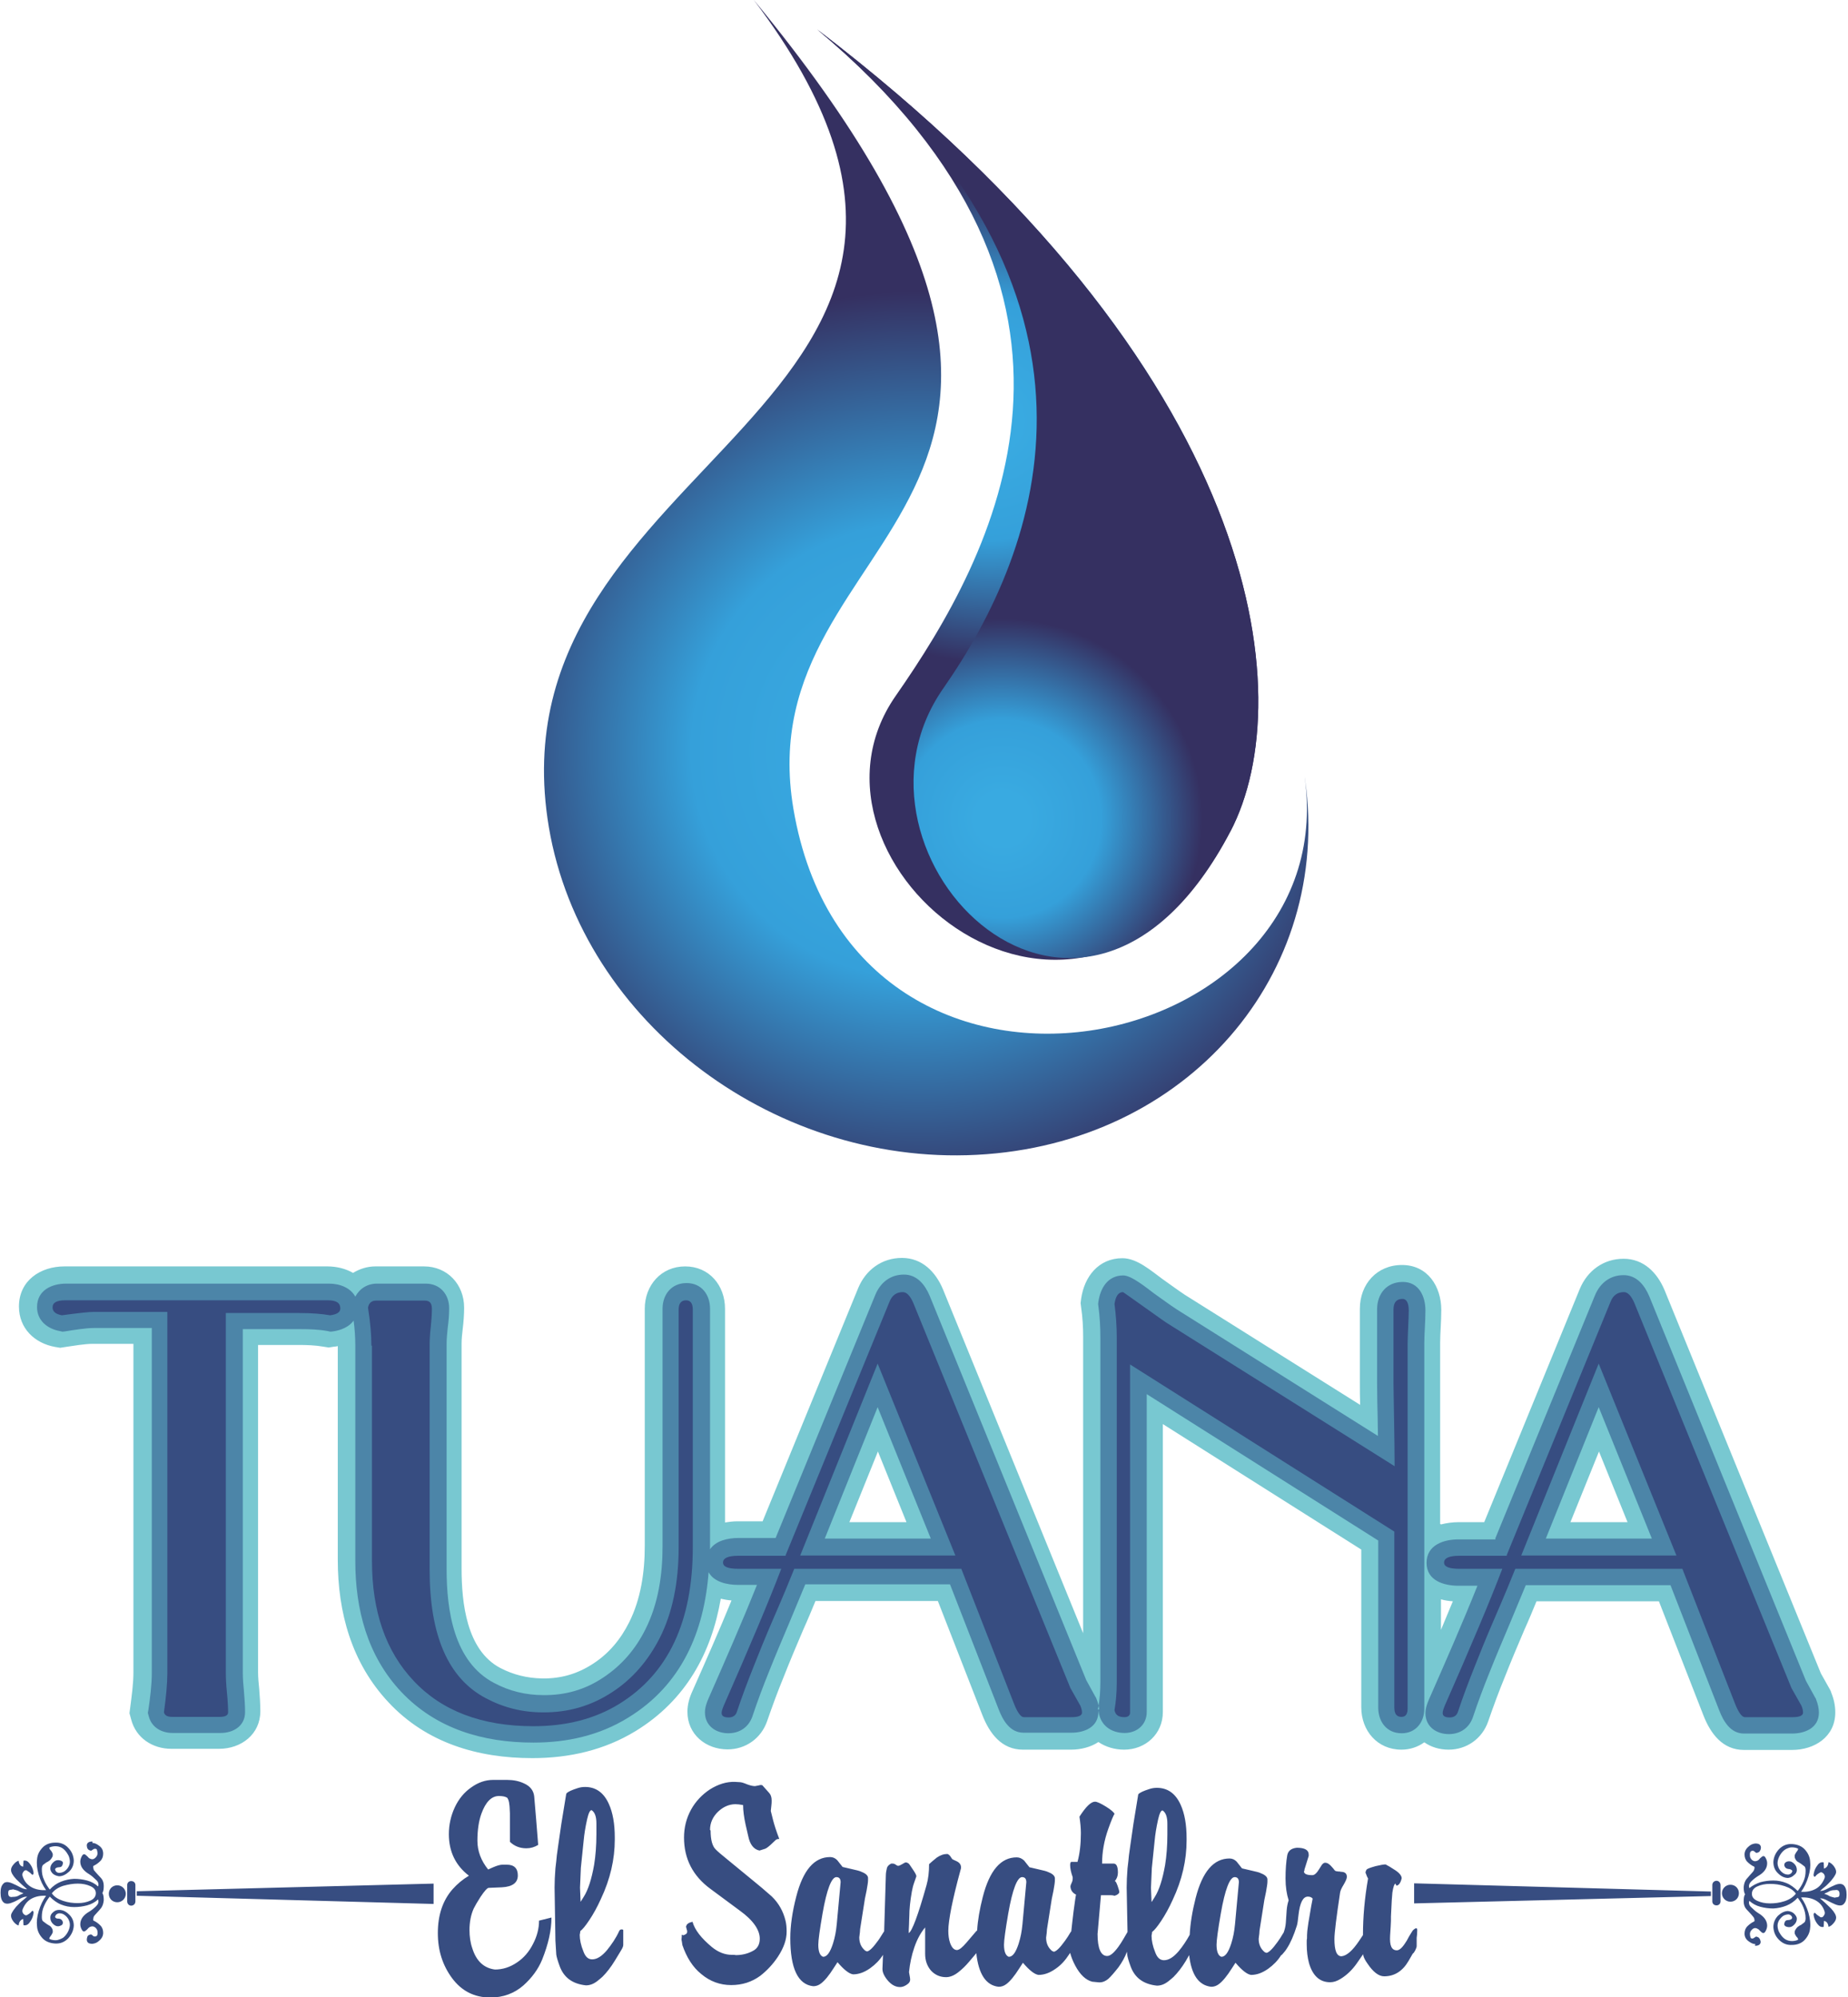 <?xml version="1.0" encoding="UTF-8"?>
<!DOCTYPE svg PUBLIC "-//W3C//DTD SVG 1.1//EN" "http://www.w3.org/Graphics/SVG/1.1/DTD/svg11.dtd">
<!-- Creator: CorelDRAW 2017 -->
<svg xmlns="http://www.w3.org/2000/svg" xml:space="preserve" width="55.49mm" height="59.981mm" version="1.1" style="shape-rendering:geometricPrecision; text-rendering:geometricPrecision; image-rendering:optimizeQuality; fill-rule:evenodd; clip-rule:evenodd"
viewBox="0 0 6538 7067"
 xmlns:xlink="http://www.w3.org/1999/xlink">
 <defs>
  <style type="text/css">
   <![CDATA[
    .fil6 {fill:#374D81}
    .fil1 {fill:#4C85A8}
    .fil0 {fill:#78C8D1}
    .fil2 {fill:#374D81;fill-rule:nonzero}
    .fil5 {fill:url(#id0)}
    .fil4 {fill:url(#id1)}
    .fil3 {fill:url(#id2)}
   ]]>
  </style>
  <radialGradient id="id0" gradientUnits="userSpaceOnUse" gradientTransform="matrix(0.433 -1.088 1.088 0.433 -1142 5501)" cx="3546" cy="2897" r="651" fx="3546" fy="2897">
   <stop offset="0" style="stop-opacity:1; stop-color:#39AAE1"/>
   <stop offset="0.122" style="stop-opacity:1; stop-color:#39AAE1"/>
   <stop offset="0.459" style="stop-opacity:1; stop-color:#35A0DA"/>
   <stop offset="0.929" style="stop-opacity:1; stop-color:#353061"/>
   <stop offset="1" style="stop-opacity:1; stop-color:#353061"/>
  </radialGradient>
  <radialGradient id="id1" gradientUnits="userSpaceOnUse" gradientTransform="matrix(-0.644 0.078 -0.078 -0.644 5868 2173)" xlink:href="#id0" cx="3499" cy="1487" r="1418" fx="3499" fy="1487">
  </radialGradient>
  <radialGradient id="id2" gradientUnits="userSpaceOnUse" gradientTransform="matrix(-0.992 0.062 -0.062 -0.992 6638 5090)" xlink:href="#id0" cx="3250" cy="2657" r="1760" fx="3250" fy="2657">
  </radialGradient>
 </defs>
 <g id="Layer_x0020_1">
  <g id="_1967894725328">
   <path class="fil0" d="M5098 5394c20,-5 41,-8 62,-8l91 0 338 -825c27,-65 84,-107 155,-107 71,0 119,49 145,111l553 1356c11,19 21,38 32,57l3 6 2 6c9,22 14,45 14,69 0,87 -74,133 -153,133l-170 0c-76,0 -118,-58 -143,-121l-158 -405 -433 0c-14,34 -28,68 -43,101 -24,56 -48,113 -70,169 -21,51 -40,103 -58,155 -21,61 -76,100 -140,100 -32,0 -62,-9 -86,-26 -22,16 -50,26 -81,26 -85,0 -142,-67 -142,-150l0 -558 -702 -444 0 1019c0,77 -61,133 -137,133 -34,0 -66,-10 -91,-27 -27,18 -62,27 -97,27l-170 0c-76,0 -118,-58 -143,-121l-158 -405 -433 0c-14,34 -28,68 -43,101 -24,56 -48,113 -70,169 -21,51 -40,103 -58,155 -21,61 -76,100 -140,100 -77,0 -142,-53 -142,-133 0,-26 7,-50 18,-74 47,-106 94,-212 138,-320 -13,-1 -25,-3 -38,-6 -33,191 -123,359 -301,468 -111,68 -236,96 -366,96 -193,0 -375,-54 -509,-198 -130,-139 -179,-317 -179,-504l0 -756c-4,1 -9,2 -13,2l-19 3 -19 -3c-28,-5 -59,-6 -87,-6l-144 0 0 1158c0,19 2,40 4,59 2,26 4,53 4,79 0,82 -68,133 -146,133l-169 0c-66,0 -125,-38 -142,-104l-6 -22 3 -23c5,-39 11,-82 11,-122l0 -1162 -144 0c-29,0 -67,7 -96,11l-19 3 -18 -3c-73,-13 -128,-66 -128,-143 0,-92 76,-142 161,-142l930 0c33,0 65,8 91,23 23,-14 50,-23 79,-23l172 0c83,0 142,64 142,146 0,25 -2,51 -5,75 -2,17 -4,35 -4,52l0 796c0,120 17,289 137,352 46,24 95,36 148,37 66,1 125,-16 180,-52 57,-37 98,-87 128,-147 41,-82 55,-177 55,-268l0 -841c0,-83 58,-150 143,-150 85,0 141,67 141,150l0 756c14,-2 28,-4 42,-4l91 0 338 -825c27,-65 84,-107 155,-107 71,0 119,49 145,111l496 1217 0 -1049c0,-34 -2,-69 -7,-103l-2 -16 2 -16c11,-77 61,-143 146,-143 52,0 102,45 142,74 27,19 54,39 78,55l621 390c-1,-26 -1,-53 -1,-79l0 -261c0,-87 60,-155 149,-155 91,0 139,76 139,159 0,21 -1,41 -2,62 -1,18 -2,36 -2,54l0 641zm0 265l0 108c14,-34 28,-67 42,-101 -14,-1 -29,-3 -42,-7zm-1891 -273l-101 -250 -101 250 202 0zm2551 0l-101 -250 -101 250 202 0z"/>
   <path class="fil1" d="M3884 6049l2 -9c5,-29 7,-59 7,-88l0 -1219c0,-37 -2,-74 -7,-111l-1 -8 1 -8c7,-48 33,-93 88,-93 30,0 85,46 108,63 27,19 55,40 81,57l712 448c0,-21 -1,-42 -1,-63 -1,-41 -2,-82 -2,-124l0 -261c0,-55 34,-97 91,-97 57,0 80,51 80,101 0,20 -1,40 -2,60 -1,19 -2,37 -2,56l0 1293c0,48 -30,87 -80,87 -53,0 -83,-41 -83,-91l0 -591 -819 -518 0 1125c0,45 -35,74 -78,74 -47,0 -85,-26 -92,-74l-1 -8c0,2 0,5 0,7 0,54 -49,74 -95,74l-170 0c-48,0 -73,-44 -88,-83l-172 -442 -512 0c-19,46 -38,91 -57,137 -24,57 -48,113 -71,171 -21,52 -41,105 -59,159 -13,38 -45,60 -85,60 -45,0 -83,-27 -83,-74 0,-17 6,-34 13,-50 58,-132 117,-266 171,-401l-67 0c-40,0 -86,-11 -104,-45 -16,210 -95,399 -285,515 -102,63 -216,88 -335,88 -177,0 -343,-48 -467,-179 -120,-127 -163,-292 -163,-464l0 -762c0,-29 -2,-59 -6,-88 -16,22 -44,34 -73,38l-9 1 -9 -2c-32,-6 -66,-7 -98,-7l-203 0 0 1217c0,21 2,43 4,64 2,24 4,50 4,74 0,50 -42,74 -87,74l-169 0c-40,0 -75,-20 -85,-60l-3 -11 2 -11c6,-42 12,-87 12,-130l0 -1221 -203 0c-31,0 -73,7 -104,12l-9 1 -9 -2c-44,-8 -81,-37 -81,-85 0,-59 51,-83 103,-83l930 0c39,0 76,15 93,46 15,-28 42,-46 77,-46l172 0c51,0 83,38 83,87 0,23 -2,47 -5,69 -2,19 -4,39 -4,58l0 796c0,145 25,328 168,403 54,29 113,43 174,43 77,1 148,-19 212,-62 65,-43 114,-100 149,-170 46,-91 61,-194 61,-294l0 -841c0,-51 32,-91 85,-91 53,0 83,41 83,91l0 841c0,3 0,7 0,10 20,-30 62,-40 101,-40l131 0 353 -861c18,-43 53,-71 101,-71 46,0 74,35 91,75l554 1360c11,20 22,40 33,60l2 3 1 3c5,12 8,24 10,37zm1406 -605l353 -861c18,-43 53,-71 101,-71 46,0 74,35 91,75l554 1360c11,20 22,40 33,60l2 3 1 3c6,15 10,31 10,47 0,54 -49,74 -95,74l-170 0c-48,0 -73,-44 -88,-83l-172 -442 -512 0c-19,46 -38,91 -57,137 -24,57 -48,113 -71,171 -21,52 -41,105 -59,159 -13,38 -45,60 -85,60 -45,0 -83,-27 -83,-74 0,-17 6,-34 13,-50 58,-132 117,-266 171,-401l-67 0c-52,0 -113,-18 -113,-81 0,-63 60,-83 113,-83l131 0zm-1997 0l-188 -465 -187 465 375 0zm2551 0l-188 -465 -187 465 375 0z"/>
   <path class="fil2" d="M592 4642l-261 0c-16,0 -53,4 -112,12 -22,-4 -33,-13 -33,-28 0,-17 15,-25 44,-25l930 0c30,0 44,9 44,29 0,13 -12,21 -36,24 -29,-5 -65,-8 -108,-8l-261 0 0 1275c0,16 1,39 4,69 3,31 4,54 4,69 0,10 -9,16 -29,16l-169 0c-17,0 -26,-5 -29,-16 8,-58 12,-104 12,-138l0 -1279zm722 120c0,-39 -4,-84 -12,-135 3,-17 13,-25 29,-25l172 0c17,0 25,9 25,29 0,14 -1,35 -4,63 -3,28 -4,50 -4,64l0 796c0,234 66,385 199,455 62,33 129,50 201,50 90,1 172,-23 245,-71 71,-46 127,-110 169,-192 45,-89 67,-196 67,-321l0 -841c0,-22 9,-33 26,-33 16,0 24,11 24,33l0 841c0,263 -87,447 -260,554 -86,53 -187,79 -304,79 -182,0 -324,-54 -424,-161 -98,-104 -147,-245 -147,-424l0 -762zm1465 742l368 -898c9,-23 25,-34 47,-34 14,0 26,13 37,38l556 1363c8,14 20,35 35,62 4,9 6,18 6,25 0,10 -12,16 -36,16l-170 0c-10,0 -22,-16 -34,-46l-187 -479 -591 0c-15,38 -39,96 -72,172 -33,76 -56,134 -71,172 -22,55 -42,108 -60,162 -4,13 -14,20 -29,20 -17,0 -25,-5 -25,-16 0,-6 3,-15 8,-27 92,-209 160,-370 203,-483l-152 0c-36,0 -54,-7 -54,-22 0,-16 18,-24 54,-24l170 0zm601 0l-275 -679 -274 679 549 0zm1554 -84l-936 -592 0 1232c0,10 -7,16 -20,16 -21,0 -32,-8 -35,-25 5,-29 8,-62 8,-99l0 -1219c0,-41 -3,-81 -8,-119 4,-28 14,-42 30,-42 1,0 26,18 74,52 52,37 80,57 84,59l803 505c0,-48 -1,-105 -2,-171 -1,-65 -2,-106 -2,-122l0 -261c0,-26 11,-38 32,-38 14,0 22,14 22,42 0,12 -1,32 -2,57 -1,26 -2,45 -2,58l0 1293c0,19 -7,29 -22,29 -17,0 -25,-11 -25,-33l0 -623zm396 84l368 -898c9,-23 25,-34 47,-34 14,0 26,13 37,38l556 1363c8,14 20,35 35,62 4,9 6,18 6,25 0,10 -12,16 -36,16l-170 0c-10,0 -22,-16 -34,-46l-187 -479 -591 0c-15,38 -39,96 -72,172 -33,76 -56,134 -71,172 -22,55 -42,108 -60,162 -4,13 -14,20 -29,20 -17,0 -25,-5 -25,-16 0,-6 3,-15 8,-27 92,-209 160,-370 203,-483l-152 0c-36,0 -54,-7 -54,-22 0,-16 18,-24 54,-24l170 0zm601 0l-275 -679 -274 679 549 0z"/>
   <path class="fil2" d="M1792 6360c-5,-3 -14,-5 -27,-5 -26,0 -47,21 -62,63 -9,25 -14,57 -14,95 0,37 13,71 38,102l18 -8c14,-6 25,-9 33,-9l15 0c26,0 39,13 39,38 0,26 -19,40 -56,42l-47 2c-5,0 -15,11 -29,32 -11,17 -19,31 -24,41 -10,22 -15,48 -15,76 0,23 3,45 10,65 14,45 41,70 80,75 27,0 53,-8 78,-25 24,-16 43,-38 57,-66 14,-27 21,-54 21,-82l44 -11c0,45 -11,94 -33,149 -14,34 -36,64 -66,91 -32,28 -71,43 -117,43 -57,0 -102,-23 -136,-69 -33,-45 -50,-97 -50,-159 0,-63 17,-115 52,-155 17,-19 36,-35 58,-48 -47,-36 -71,-85 -71,-147 0,-33 7,-65 21,-95 14,-30 34,-54 59,-71 24,-17 49,-26 77,-26l49 0c22,0 42,4 59,12 23,10 35,26 37,47l7 83 7 88c-13,8 -27,12 -42,12 -23,0 -43,-8 -58,-23l0 -65c0,-15 0,-27 0,-36 -1,-17 -1,-26 -2,-30 -1,-14 -5,-23 -9,-26zm3145 305c-4,1 -8,12 -11,32 -1,8 -3,36 -5,84l0 16 -1 21 -2 31c-2,35 5,52 24,52 8,0 18,-8 29,-25 3,-4 8,-12 14,-24 6,-9 10,-17 13,-21 6,-6 10,-8 12,-8 3,0 4,2 4,7 0,11 -1,20 -2,27l0 29c0,4 -2,8 -5,15 -3,6 -6,10 -9,12l-15 26c-21,36 -50,54 -86,54 -19,0 -39,-15 -59,-45 -8,-11 -13,-21 -15,-29l0 -4 -2 2 -20 29c-16,23 -35,42 -58,56 -13,8 -25,12 -37,12 -37,0 -62,-23 -75,-68 -5,-19 -8,-41 -8,-66l0 -11c0,-3 0,-7 1,-10 0,-7 0,-16 1,-26 1,-7 2,-17 4,-30l10 -59 5 -26c-4,-5 -10,-7 -17,-7 -17,0 -28,21 -33,64 -2,20 -4,33 -6,39 -11,35 -23,62 -35,80 -4,7 -10,14 -17,22l-4 3c-12,19 -27,34 -45,47 -21,15 -41,22 -61,22 -14,-2 -32,-16 -55,-43l-13 20c-17,27 -32,45 -45,55 -9,7 -18,10 -28,10 -44,-5 -70,-42 -78,-112l-12 21c-14,23 -29,42 -43,56 -6,5 -12,11 -19,16 -13,10 -26,15 -40,15 -47,-5 -78,-27 -93,-68 -7,-19 -11,-33 -12,-41l-1 -11c-7,19 -17,37 -30,55 -15,19 -27,33 -36,41 -11,9 -23,14 -37,12l-20 -2c-23,-6 -43,-25 -60,-57 -8,-15 -14,-30 -18,-45l-4 6c-13,20 -28,37 -47,50 -21,15 -41,22 -61,22 -14,-2 -32,-16 -55,-43l-13 20c-17,27 -32,45 -45,55 -9,7 -18,10 -28,10 -45,-5 -71,-45 -79,-119l-4 5 -22 26c-11,13 -23,25 -37,36 -15,12 -30,18 -44,18 -21,0 -39,-8 -53,-23 -14,-16 -21,-36 -21,-60l0 -93c-15,18 -28,41 -38,70 -10,29 -16,58 -19,88l2 12c1,5 2,10 2,14 0,8 -4,14 -14,20 -8,5 -15,7 -22,7 -19,0 -37,-12 -52,-35 -7,-11 -10,-20 -10,-29l2 -50c-12,19 -27,34 -45,47 -21,15 -41,22 -61,22 -14,-2 -32,-16 -55,-43l-13 20c-17,27 -32,45 -45,55 -9,7 -18,10 -28,10 -54,-6 -81,-63 -81,-170 0,-44 7,-93 21,-147 24,-94 64,-140 120,-140 10,0 18,4 25,11 1,1 7,9 19,24l30 7c18,4 30,7 34,9 16,6 25,13 26,22l0 9c0,7 -2,19 -5,36l-6 29 -17 108c0,5 -1,15 -3,29 0,20 7,36 22,48 2,0 4,1 5,2 9,-1 22,-14 40,-39 6,-8 12,-19 20,-31l1 -1 6 -198c0,-10 2,-18 4,-27 2,-6 7,-11 15,-15l5 0c3,0 7,1 11,4 4,3 7,4 8,4 4,0 8,-2 15,-6 6,-4 10,-6 13,-6 2,0 3,0 4,1l3 1c3,1 8,8 17,22 9,13 13,21 13,25l-8 23c-4,11 -6,21 -8,31 -6,34 -9,63 -9,87 0,7 -1,17 -1,30 -1,14 -1,24 -1,30 12,-7 33,-63 63,-170 6,-21 9,-46 9,-74 6,-6 15,-13 27,-23 13,-9 25,-13 38,-13 3,1 7,4 10,8 4,7 7,10 8,11l15 7c10,5 15,12 15,22l0 2 -12 45c-5,19 -13,51 -22,94 -7,36 -11,64 -11,83 0,16 2,30 6,42 6,17 14,26 25,26 9,-1 19,-10 33,-26l35 -41c1,-1 2,-2 3,-2 2,-36 9,-76 20,-119 24,-94 64,-140 120,-140 10,0 18,4 26,11 1,1 7,9 19,24l30 7c18,4 30,7 34,9 16,6 25,13 26,22l0 9c0,7 -2,19 -5,36l-6 29 -17 108c0,5 -1,15 -3,29 0,20 7,36 22,48 2,0 4,1 5,2 9,-1 22,-14 40,-39 6,-8 13,-19 20,-31l2 -2c2,-20 5,-44 8,-70 5,-38 8,-58 9,-60 -12,-6 -19,-15 -20,-29 0,-2 1,-6 4,-12 3,-6 4,-11 4,-15l0 -6c-6,-17 -9,-31 -9,-43 0,-7 2,-11 4,-11l22 0c8,-29 12,-63 12,-102 0,-18 -2,-37 -5,-58 23,-36 41,-53 55,-53 7,0 20,6 38,17 18,11 28,20 31,26 -3,4 -11,22 -22,53 -15,42 -22,83 -22,123l41 0c10,0 15,11 15,32 0,12 -4,22 -11,30 3,0 6,6 10,17 4,11 6,19 6,23 -2,5 -7,9 -17,12 -3,-1 -6,-2 -11,-2l-37 0 -12 137c0,52 12,78 34,78 11,0 24,-11 40,-33 6,-8 12,-18 18,-28l14 -24 -3 -157c0,-20 1,-43 3,-68 2,-17 4,-33 5,-46l5 -36 11 -76 17 -104c5,-6 18,-12 40,-19 9,-3 18,-4 26,-4 38,0 66,20 84,60 14,31 21,70 21,119l0 7c0,70 -16,140 -49,210 -13,29 -27,54 -41,75 -14,21 -24,33 -32,39 0,4 -1,8 -2,13 0,17 4,37 13,59 7,19 17,28 31,28 17,0 34,-11 52,-32 15,-18 28,-38 39,-58 2,-39 9,-83 21,-130 24,-94 64,-140 120,-140 10,0 18,4 25,11 1,1 7,9 19,24l30 7c18,4 30,7 34,9 16,6 25,13 26,22l0 9c0,7 -2,19 -5,36l-6 29 -17 108c0,5 -1,15 -3,29 0,20 7,36 22,48 2,0 4,1 5,2 9,-1 22,-14 40,-39 6,-8 13,-19 20,-31l1 -1c4,-11 7,-22 8,-35l3 -44c1,-15 4,-27 7,-36 -7,-22 -11,-48 -11,-77 0,-32 2,-59 6,-82 3,-16 14,-25 34,-27 28,0 42,8 42,24l0 5 -15 48c0,2 0,5 -2,7 1,9 11,13 30,13 8,0 16,-8 25,-23l5 -8c5,-9 10,-13 15,-13 8,0 16,5 25,16 3,3 6,7 9,11 2,2 4,3 6,3l7 1c4,0 6,0 8,1 15,0 22,6 22,18 0,6 -4,15 -11,27 -8,13 -12,22 -13,29 -13,87 -20,142 -20,164 0,41 8,61 25,61 19,-2 39,-20 62,-54l14 -21c0,-65 6,-131 18,-200l-5 -10c0,0 0,0 0,-1 -2,-5 -4,-9 -4,-11 1,-5 3,-8 4,-10 3,-3 14,-7 32,-12 17,-4 28,-6 35,-6 8,4 20,11 35,21 15,10 22,20 22,28 -4,17 -11,26 -19,26zm-568 147l14 -152c0,-12 -5,-18 -15,-18 -17,0 -34,43 -49,129 -10,58 -15,95 -15,110 0,25 6,39 17,43 14,0 25,-16 35,-47 7,-22 11,-44 13,-66zm-294 -83l10 -16c16,-25 28,-63 37,-114 5,-31 8,-67 8,-108l0 -38c0,-23 -5,-39 -17,-47 -6,0 -11,11 -16,33 -6,27 -10,52 -12,74l-10 97 -3 70 2 50zm-458 83l14 -152c0,-12 -5,-18 -15,-18 -17,0 -34,43 -49,129 -10,58 -15,95 -15,110 0,25 6,39 17,43 14,0 25,-16 35,-47 7,-22 11,-44 13,-66zm-657 0l14 -152c0,-12 -5,-18 -15,-18 -17,0 -34,43 -49,129 -10,58 -15,95 -15,110 0,25 6,39 17,43 14,0 25,-16 35,-47 7,-22 11,-44 13,-66zm-446 -335c0,33 6,56 19,68 8,8 20,18 36,31l101 83c15,12 35,29 60,51 25,24 41,53 49,86 3,12 4,25 4,39 0,28 -10,57 -31,89 -18,27 -39,49 -62,67 -30,22 -64,33 -103,33 -40,0 -75,-13 -106,-39 -30,-24 -52,-59 -67,-103 0,-1 0,-2 0,-2 -1,-3 -1,-5 -1,-6l-2 -11 1 -11 0 -6c2,0 4,1 5,2 9,-3 14,-6 14,-12l0 -4 -2 -7 -2 -8 3 -7c2,-2 5,-5 10,-7l10 -3c8,29 31,58 68,89 23,19 47,28 71,28 6,0 11,0 14,1 20,0 40,-4 59,-14 17,-8 26,-23 26,-44 0,-31 -23,-65 -70,-99l-104 -77c-63,-46 -94,-107 -94,-182 0,-35 8,-68 25,-99 16,-29 39,-53 66,-71 30,-19 60,-28 89,-27l17 1c6,0 15,3 27,8 11,4 20,6 27,6 1,0 5,-1 11,-2l9 -2c4,0 7,1 7,2l24 27c5,6 8,14 8,26 0,5 0,11 -1,18l-2 19 8 32c4,16 11,38 22,67 -6,0 -10,1 -13,4l-18 17c-9,8 -16,13 -20,14l-19 6c-20,-4 -34,-21 -40,-52l-9 -39c-6,-27 -9,-51 -9,-70 -11,-2 -20,-3 -27,-3 -22,0 -43,9 -61,26 -19,18 -29,40 -29,65zm-510 -131c5,-6 18,-12 40,-19 9,-3 18,-4 26,-4 38,0 66,20 84,60 14,31 21,70 21,119l0 7c0,70 -16,140 -49,210 -13,29 -27,54 -41,75 -14,21 -24,33 -32,39 0,4 -1,8 -2,13 0,17 4,37 13,59 7,19 17,28 31,28 17,0 34,-11 52,-32 17,-21 32,-43 43,-67 2,-5 5,-7 9,-7 4,0 6,1 6,3l0 52c0,4 -2,10 -7,18l-9 15 -14 23c-14,23 -29,42 -43,56 -6,5 -12,11 -19,16 -13,10 -26,15 -40,15 -47,-5 -78,-27 -93,-68 -7,-19 -11,-33 -12,-41l-3 -49 -3 -188c0,-20 1,-43 3,-68 2,-17 4,-33 5,-46l5 -36 11 -76 17 -104zm51 382l10 -16c16,-25 28,-63 37,-114 5,-31 8,-67 8,-108l0 -38c0,-23 -5,-39 -17,-47 -6,0 -11,11 -16,33 -6,27 -10,52 -12,74l-10 97 -3 70 2 50z"/>
   <path class="fil3" d="M2667 0c1495,1815 -32,1842 140,2862 213,1257 1977,882 1805,-137 117,694 -385,1303 -1122,1359 -737,56 -1430,-462 -1548,-1156 -225,-1332 1823,-1475 725,-2928z"/>
   <path class="fil4" d="M4353 2942c249,-476 117,-1632 -1462,-2838 1131,947 622,1864 278,2358 -413,592 658,1486 1184,479l0 0z"/>
   <path class="fil5" d="M4353 2942c249,-476 117,-1632 -1462,-2838 1131,947 790,1838 446,2332 -413,592 490,1512 1016,506l0 0z"/>
   <path class="fil6" d="M464 6656l0 0c-8,0 -14,6 -14,14l0 58c0,8 6,15 14,15 8,0 15,-6 15,-15l0 -58c0,-8 -6,-14 -15,-14zm5609 86l0 0c8,0 14,-6 14,-14l0 -58c0,-8 -6,-15 -14,-15 -8,0 -15,6 -15,15l0 58c0,8 6,14 15,14zm49 -13c17,0 30,-13 30,-30 0,-17 -13,-30 -30,-30 -16,0 -30,13 -30,30 0,16 13,30 30,30zm-1119 6l1050 -26 0 -16 -1050 -29 0 71zm1490 -21c4,0 8,-1 11,-2 3,-1 4,-5 4,-11 0,-11 -6,-15 -16,-13 -8,0 -14,1 -20,4 -6,4 -13,6 -18,9 6,2 12,4 18,8 6,3 13,4 20,6zm-139 -13c-9,-13 -22,-21 -40,-27 -18,-6 -35,-8 -52,-8 -17,0 -32,3 -45,9 -13,6 -19,15 -19,26 0,11 6,19 19,25 13,6 28,9 45,9 17,0 34,-2 52,-8 18,-6 31,-15 40,-27zm-144 178c-8,0 -16,-4 -25,-11 -9,-7 -13,-16 -13,-26 0,-10 3,-19 10,-26 7,-7 15,-13 24,-17 1,-1 2,-4 1,-6 0,-3 -1,-6 -3,-9 -5,-6 -9,-11 -13,-15 -3,-4 -8,-8 -13,-14 -6,-7 -9,-16 -9,-27 0,-11 1,-20 5,-25 -4,-6 -5,-15 -5,-26 1,-11 4,-20 9,-27 5,-6 10,-11 13,-15 3,-4 8,-8 13,-15 1,-3 3,-6 3,-9 1,-3 0,-5 -1,-6 -9,-4 -17,-10 -24,-17 -7,-7 -10,-16 -10,-26 0,-10 4,-19 13,-27 8,-8 16,-11 25,-12 13,0 19,4 20,14 0,4 -1,8 -3,11 -1,3 -4,6 -8,7 -4,2 -7,1 -9,-1 -3,-3 -4,-4 -7,-5 -9,-1 -13,4 -12,17 0,5 2,10 7,15 5,4 10,6 16,4 4,-1 7,-3 9,-5 2,-3 5,-6 8,-8 6,-6 11,-6 15,1 4,7 6,13 6,20 0,18 -11,33 -32,45 -8,5 -16,11 -24,19 -8,8 -10,15 -7,24 11,-9 24,-16 39,-21 15,-4 30,-6 46,-6 16,0 31,3 46,9 15,6 28,16 40,28 8,-10 15,-21 20,-33 6,-13 8,-25 8,-39 0,-7 -1,-12 -4,-15 -4,-3 -8,-6 -12,-9 -4,-3 -8,-5 -13,-8 -4,-3 -7,-8 -9,-13 -1,-4 -1,-8 0,-11 2,-4 3,-6 5,-9 2,-3 4,-5 5,-7 1,-2 2,-4 1,-6 -9,-4 -19,-5 -27,-4 -8,2 -16,5 -22,10 -6,5 -11,11 -15,18 -4,7 -7,15 -8,23 -1,9 1,16 5,24 4,7 9,12 15,16 6,4 12,5 18,5 6,-1 11,-4 13,-9 2,-4 1,-6 -3,-8 -3,-2 -7,-3 -11,-3 -7,-1 -11,-5 -13,-11 -1,-5 0,-9 4,-12 4,-3 8,-4 13,-4 6,0 12,3 18,9 6,6 9,13 9,22 0,7 -3,13 -10,18 -6,6 -13,9 -21,10 -12,0 -24,-5 -35,-16 -11,-10 -17,-23 -17,-41 1,-17 8,-32 20,-45 13,-13 28,-19 46,-18 18,1 34,7 45,19 11,12 18,26 19,42 2,16 0,34 -6,54 -6,20 -15,39 -26,54 19,1 36,-2 51,-10 15,-8 25,-21 32,-38 2,-6 1,-11 -3,-16 -4,-4 -8,-6 -11,-5 -8,4 -15,9 -19,15 -2,1 -4,1 -5,-2 -1,-2 -1,-6 0,-9 2,-11 6,-20 13,-29 6,-9 14,-12 22,-10l1 22c9,-3 15,-10 16,-23 6,1 12,6 18,13 6,8 9,15 9,21 0,4 -1,8 -5,14 -3,6 -8,11 -13,18 -6,6 -12,13 -19,19 -7,6 -14,11 -20,17 9,0 17,-3 26,-8 9,-5 18,-9 27,-13 14,-6 25,-5 31,1 7,7 10,18 10,34 0,15 -3,25 -10,32 -6,7 -17,7 -31,1 -9,-4 -18,-8 -27,-13 -9,-5 -17,-8 -26,-8 13,11 26,23 39,36 12,13 18,24 18,32 0,7 -3,13 -9,20 -6,7 -11,11 -18,13 -1,-12 -7,-20 -16,-21l-1 21c-8,2 -15,-1 -22,-10 -7,-9 -11,-18 -13,-28 -1,-4 -1,-7 0,-9 1,-2 3,-3 5,-2 4,5 11,10 19,15 4,1 8,0 11,-5 4,-5 5,-10 3,-16 -6,-18 -16,-30 -32,-39 -15,-8 -32,-11 -51,-10 11,15 20,34 26,54 6,21 8,39 6,54 -1,16 -8,30 -19,42 -11,12 -27,18 -45,18 -18,1 -33,-5 -46,-18 -13,-13 -19,-28 -20,-45 0,-16 6,-30 17,-41 11,-10 23,-16 35,-16 8,1 16,4 21,9 6,6 10,12 10,18 0,8 -3,15 -9,21 -6,6 -11,9 -18,9 -5,0 -9,-1 -13,-3 -4,-3 -6,-6 -4,-11 2,-8 6,-11 13,-11 4,0 8,-1 11,-3 3,-2 4,-4 3,-8 -3,-6 -8,-9 -13,-9 -6,0 -13,2 -18,5 -6,4 -11,10 -15,16 -4,7 -6,15 -5,23 1,8 3,16 8,23 4,7 9,13 15,18 6,5 14,8 22,9 8,1 18,0 27,-4 1,-3 0,-4 -1,-6 -1,-2 -3,-4 -5,-6 -2,-3 -3,-5 -5,-9 -1,-3 -1,-7 0,-11 3,-6 6,-10 9,-13 4,-3 8,-6 13,-8 4,-3 8,-6 12,-9 3,-4 4,-9 4,-15 0,-13 -3,-26 -8,-38 -5,-13 -12,-23 -20,-34 -12,13 -25,22 -40,28 -15,6 -30,9 -46,10 -16,0 -31,-2 -46,-6 -15,-4 -28,-11 -39,-21 -3,8 -1,16 7,23 8,8 16,15 24,20 22,13 32,28 32,45 0,6 -2,13 -6,20 -4,7 -9,8 -15,2 -3,-3 -6,-5 -8,-8 -3,-2 -6,-4 -9,-5 -6,-2 -11,0 -16,5 -4,4 -7,9 -7,15 0,4 1,9 2,12 1,4 4,5 9,4 3,-1 4,-3 7,-4 2,-3 5,-3 9,-1 4,1 6,4 8,7 1,3 3,7 3,11 -1,9 -8,13 -20,13zm-5795 -208c-17,0 -30,13 -30,30 0,17 13,30 30,30 16,0 30,-13 30,-30 0,-16 -13,-30 -30,-30zm1119 -6l-1050 27 0 16 1050 29 0 -71zm-1490 21c-4,0 -8,1 -11,2 -3,1 -4,5 -4,11 0,11 6,15 16,13 8,0 14,-1 20,-4 6,-4 13,-6 18,-9 -6,-2 -12,-4 -18,-8 -6,-3 -13,-4 -20,-6zm139 13c9,13 22,21 40,27 18,6 35,8 52,8 17,0 32,-3 45,-9 13,-6 19,-15 19,-26 0,-11 -6,-19 -19,-25 -13,-6 -28,-9 -45,-9 -17,0 -34,3 -52,8 -18,6 -31,15 -40,27zm144 -178c8,0 16,4 25,11 9,7 13,16 13,27 0,10 -3,19 -10,26 -7,7 -15,13 -24,17 -1,1 -2,4 -1,6 0,3 1,6 2,9 5,6 9,11 13,15 3,4 8,8 13,14 6,7 9,16 9,27 0,11 -1,20 -5,25 4,6 5,15 5,26 -1,11 -4,20 -9,27 -5,6 -9,11 -13,15 -3,4 -8,8 -13,15 -1,3 -2,6 -2,9 -1,3 0,5 1,6 9,4 17,10 24,17 7,7 10,16 10,26 0,10 -4,19 -13,27 -8,8 -16,11 -25,12 -13,0 -19,-4 -20,-14 0,-4 1,-8 2,-11 1,-3 4,-6 8,-7 4,-2 7,-1 9,1 3,3 4,4 7,5 10,1 13,-4 12,-16 0,-5 -2,-10 -7,-15 -5,-4 -10,-6 -16,-4 -4,1 -7,3 -9,5 -3,3 -5,6 -8,8 -6,6 -11,6 -15,-1 -4,-7 -6,-13 -6,-20 0,-18 11,-33 32,-45 8,-5 16,-11 24,-19 8,-8 10,-15 7,-24 -11,10 -24,17 -39,21 -15,4 -30,6 -46,6 -16,0 -31,-3 -46,-9 -15,-6 -28,-16 -40,-28 -8,10 -15,21 -20,33 -6,13 -8,25 -8,39 0,7 1,12 4,15 4,3 8,6 12,9 4,3 8,5 13,8 4,3 7,8 9,13 1,4 1,8 0,11 -2,4 -3,6 -5,9 -2,3 -4,5 -5,7 -1,2 -2,4 -1,6 9,4 19,5 27,4 8,-2 16,-5 22,-9 6,-5 11,-11 15,-18 4,-7 7,-15 8,-23 1,-9 -1,-16 -5,-24 -4,-7 -9,-12 -15,-16 -6,-4 -12,-5 -18,-5 -6,1 -11,4 -13,9 -2,4 -1,6 2,8 3,2 7,2 11,2 7,1 11,5 13,11 1,5 0,9 -4,12 -4,2 -8,4 -13,4 -6,0 -12,-3 -18,-9 -6,-6 -9,-13 -9,-22 0,-7 3,-13 9,-18 6,-6 13,-9 22,-9 12,0 24,5 35,16 11,10 17,23 17,40 -1,17 -8,32 -20,45 -13,13 -28,19 -46,18 -18,-1 -34,-7 -45,-19 -11,-12 -18,-26 -19,-42 -2,-16 0,-34 6,-54 6,-20 15,-39 26,-54 -19,-1 -36,2 -51,10 -15,8 -25,21 -32,38 -2,6 -1,11 3,16 4,4 8,6 11,5 8,-4 15,-9 19,-15 2,-1 4,-1 5,2 1,2 1,6 0,9 -2,11 -6,20 -13,29 -6,9 -14,12 -22,10l-1 -22c-9,3 -15,10 -16,23 -6,-1 -12,-6 -18,-13 -6,-8 -9,-15 -9,-21 0,-4 1,-8 5,-14 3,-6 8,-11 13,-18 6,-6 12,-13 19,-19 7,-6 14,-11 20,-17 -9,0 -17,3 -26,8 -9,5 -18,10 -27,13 -14,6 -25,5 -31,-1 -7,-7 -10,-18 -10,-34 0,-15 3,-25 10,-32 6,-7 17,-7 31,-1 9,4 18,8 27,13 9,5 17,8 26,8 -13,-11 -26,-23 -39,-36 -12,-13 -18,-24 -18,-32 0,-7 3,-13 9,-20 6,-7 11,-11 18,-13 1,12 7,20 16,21l1 -21c8,-2 15,1 22,10 7,9 11,18 13,28 1,4 1,7 0,9 -1,3 -3,3 -5,2 -4,-5 -11,-10 -19,-15 -4,-1 -8,0 -11,5 -4,5 -5,10 -3,16 6,18 16,30 32,39 15,8 32,11 51,10 -11,-15 -20,-34 -26,-54 -6,-21 -8,-39 -6,-54 1,-17 8,-30 19,-42 11,-12 27,-18 45,-18 18,-1 34,5 46,18 13,13 19,28 20,45 0,16 -6,30 -17,40 -11,10 -23,16 -35,16 -8,-1 -16,-4 -22,-9 -6,-6 -9,-12 -9,-18 0,-8 3,-15 9,-21 6,-6 11,-9 18,-9 5,0 9,1 13,3 4,2 6,6 4,11 -2,8 -6,11 -13,11 -4,0 -8,1 -11,3 -3,2 -4,4 -2,8 2,6 8,9 13,9 6,0 13,-2 18,-5 6,-4 11,-9 15,-16 4,-7 6,-15 5,-23 -1,-8 -3,-16 -8,-23 -4,-7 -9,-13 -15,-18 -6,-5 -14,-8 -22,-9 -8,-1 -18,0 -27,4 -1,3 0,4 1,6 1,2 3,4 5,6 2,3 3,5 5,9 1,3 1,7 0,11 -3,6 -6,10 -9,13 -4,3 -8,6 -13,8 -4,3 -8,6 -12,9 -3,4 -4,9 -4,15 0,13 2,26 8,38 5,13 12,23 20,34 12,-13 25,-22 40,-28 15,-6 30,-9 46,-10 16,0 31,2 46,6 15,4 28,11 39,21 3,-8 1,-16 -7,-23 -8,-8 -16,-15 -24,-20 -22,-13 -32,-28 -32,-45 0,-6 2,-13 6,-20 4,-7 9,-8 15,-2 3,3 6,5 8,8 3,3 6,4 9,5 6,2 11,0 16,-5 4,-4 7,-9 7,-15 0,-4 -1,-9 -2,-12 -1,-4 -4,-5 -10,-4 -3,1 -4,3 -7,4 -2,3 -5,3 -9,1 -4,-1 -6,-4 -8,-7 -1,-3 -2,-7 -2,-11 1,-9 8,-13 20,-13z"/>
  </g>
 </g>
</svg>
